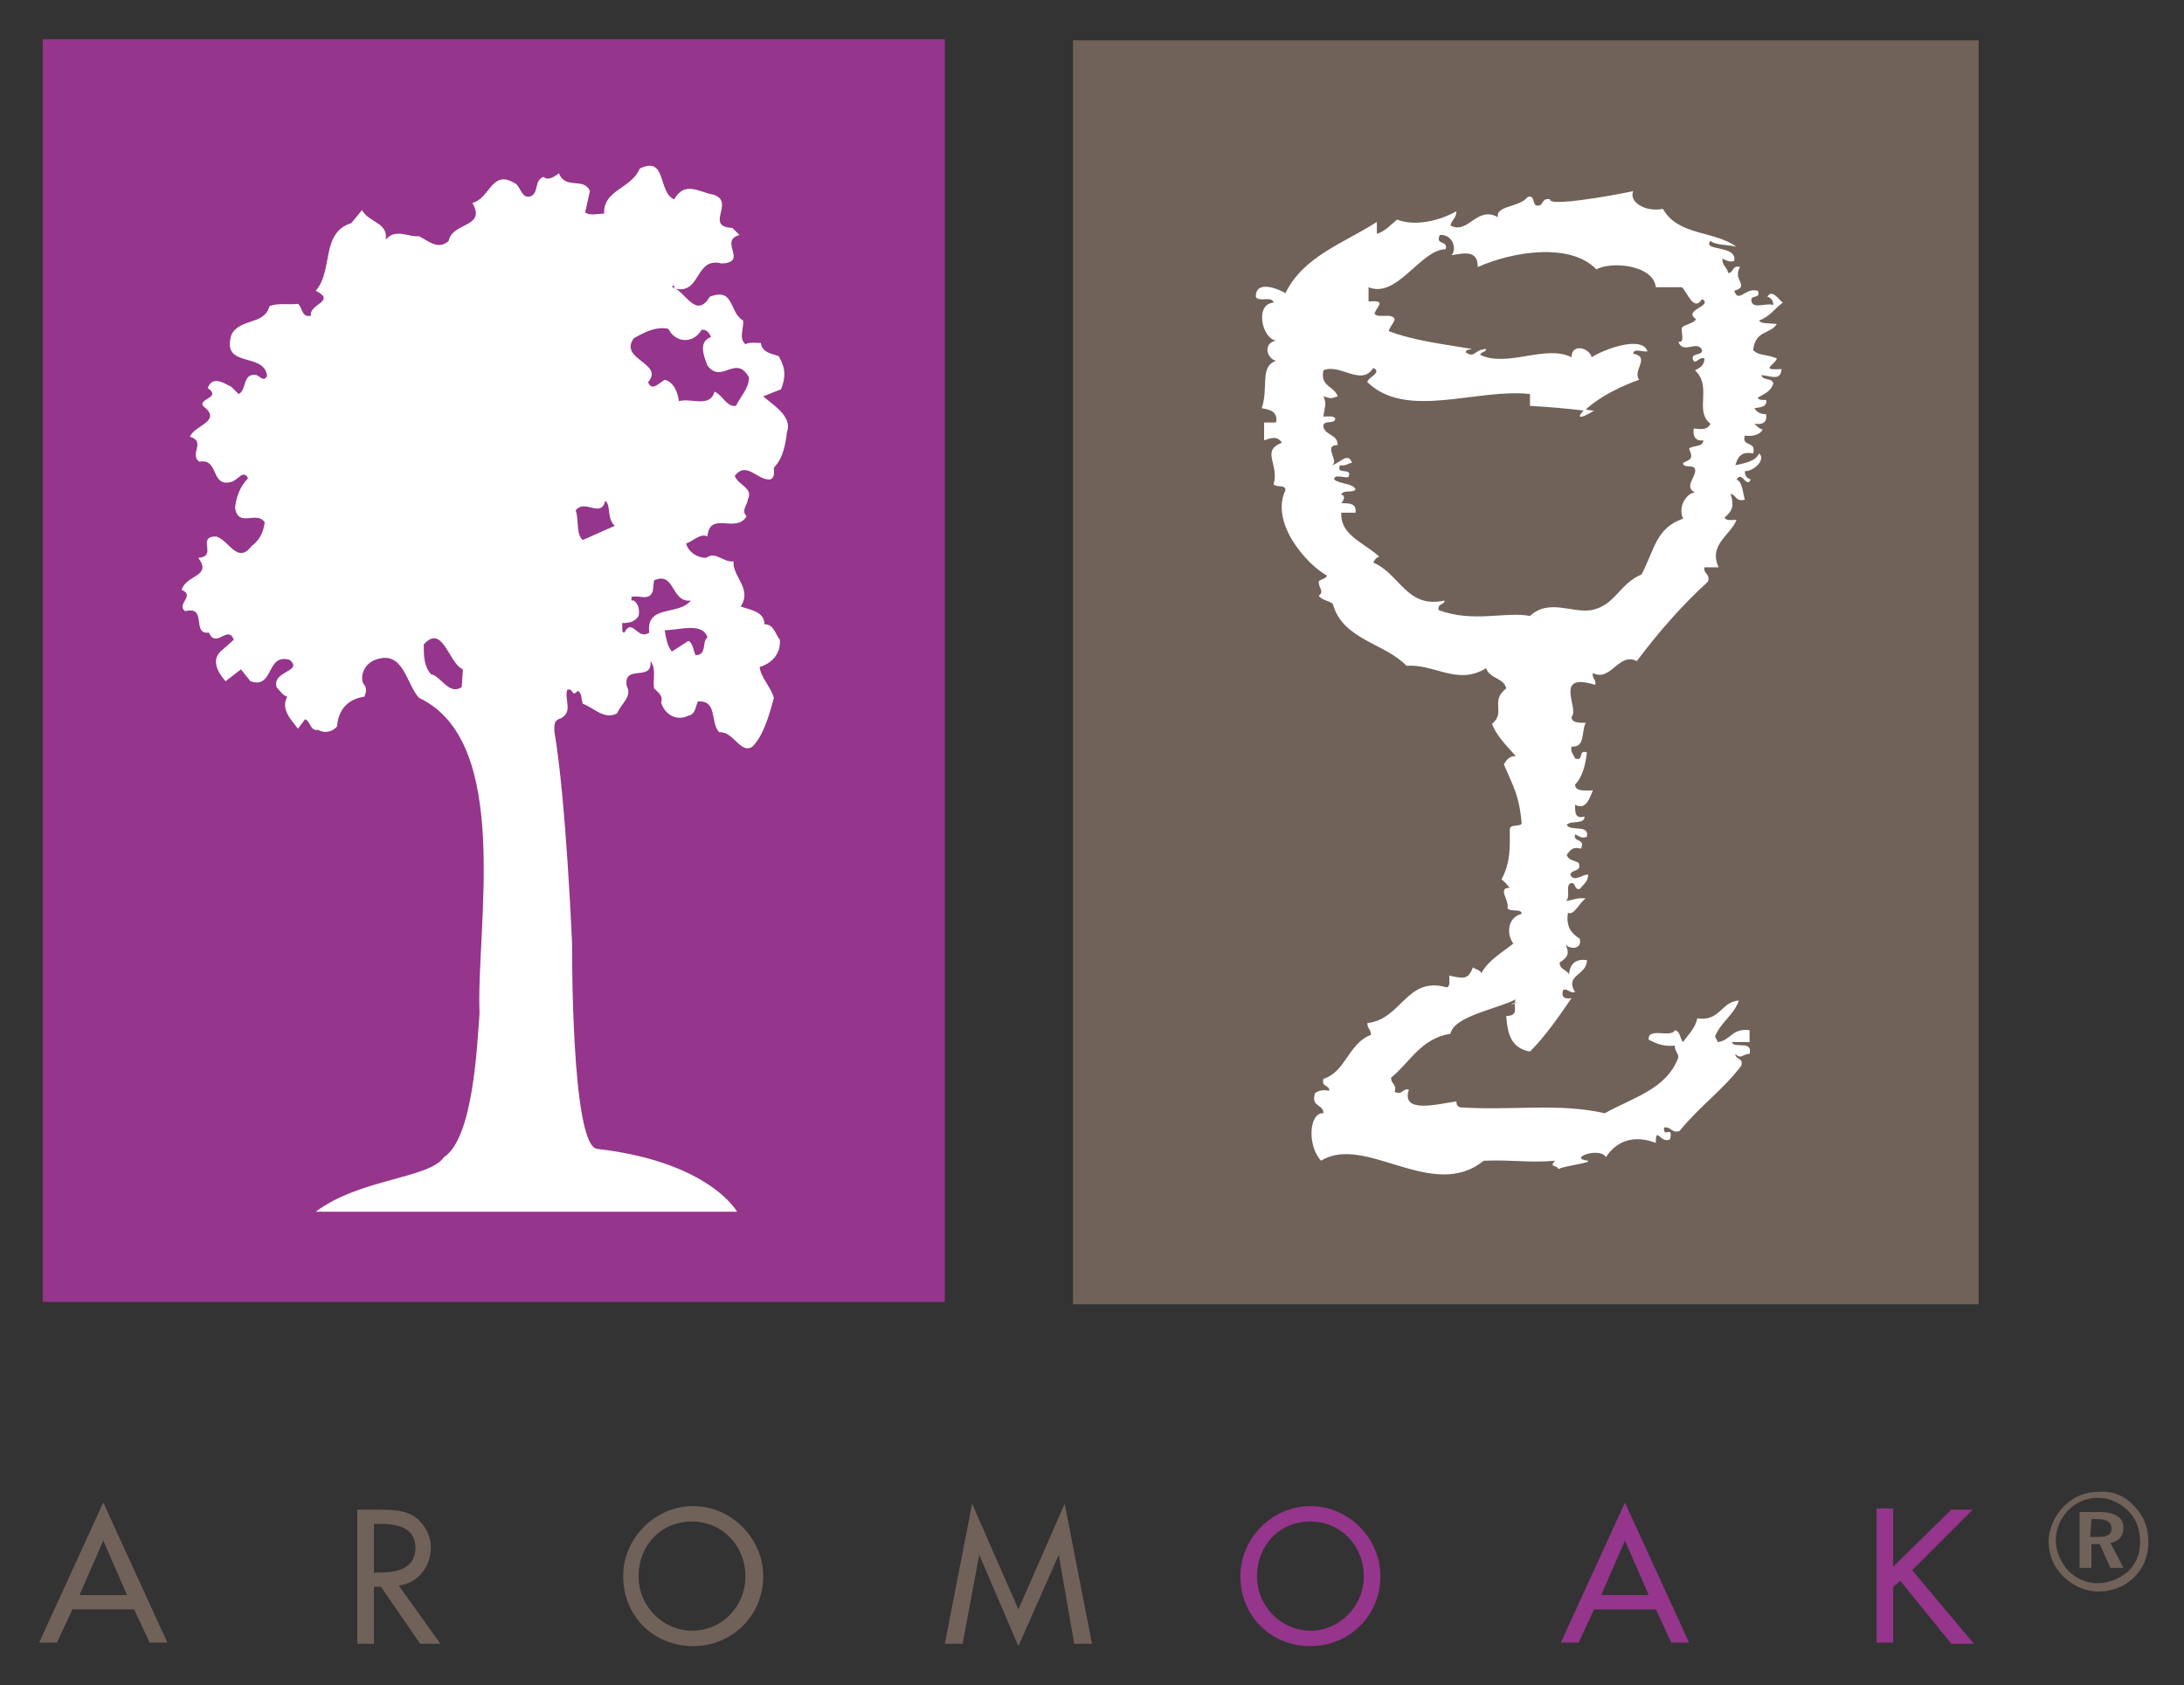 <?xml version="1.0" encoding="UTF-8"?> <svg xmlns="http://www.w3.org/2000/svg" xmlns:xlink="http://www.w3.org/1999/xlink" version="1.1" id="Calque_3" x="0px" y="0px" viewBox="0 0 184 142" style="enable-background:new 0 0 184 142;" xml:space="preserve"><rect x="0" y="0" width="184" height="142" fill="#333333" stroke="none"/> <style type="text/css"> .st0{fill:#FFFFFF;} .st1{fill:#95358C;} .st2{fill:#706259;} </style> <rect x="101.7" y="12" class="st0" width="60.9" height="93"></rect> <rect x="10.6" y="7.1" class="st0" width="62.8" height="99.1"></rect> <g> <g> <path class="st1" d="M56,53.1c0.1,0.6,0.2,1.3,0.6,1.8L58,54c0.4,0.2,0.4,0.8,0.6,1.2c1,0,0.5-1.1,1-1.5 C59.2,52.4,57.2,53.1,56,53.1z M35.7,54.3c0,0.9,0,1.8,0.6,2.5c0.9,0.2,1.5,1.8,2.6,1.1l0.1-1.5C37.8,55.9,37.3,52.5,35.7,54.3z M51,42.2c-0.4,1.5-1.7-0.2-2.5,0.8c0.3,0.8,0,2,0.6,2.5l2.7-1.2C51.1,43.7,51.5,42.6,51,42.2z M55.1,48.9L55,49.8 c-0.3,0.9-1.2,0.3-1.8,0.5v0.3h0.2c0.4,0.3,0.5,0.8,0.4,1.3c-0.3,0.5-0.8,0.6-1.4,0.6c0.1,0.3-0.1,0.8,0.2,0.8 c0.7-1.3,1.1,0.7,2.1,0c-0.3-2.4,2.5-1.4,3.5-2.7C56.5,50.8,56.9,48.1,55.1,48.9z M59.6,30.8c-0.3-0.8-0.8-2,0.3-2.4 c-0.1-0.3-0.4-0.7-0.8-0.6c-0.7,1.2-2.2,1.1-2.8-0.1c-1.1-0.2-2,0.3-2.9,0.8c-1.3,1.8,2.6,2.1,1.2,3.7c0.3,0.8,0.9,0.1,1.4-0.2 c0.8,0.2,1.1,1.1,1.2,1.8c1-0.3,2.6,0.6,3-0.8c0.7,0.3,1,1.3,1.8,1.2c0.4-0.8,1.1-1.5,1.1-2.4C62,29.8,60.8,32.4,59.6,30.8z M3.6,3.3v106.4h76V3.3H3.6z M66.3,36.4c-0.1,0.9-0.3,2.2-1.1,3c0,0.4,0.1,0.8-0.3,1c-1.1,0.1-2-1.6-3-0.3c0.3,0.8,1.6,1,1.1,2 c0,0.4-0.6,0.9-0.1,1.4C62,45,59.8,43,59.6,45.2c-0.6-0.3-1.2,0.4-1.8,0.6c0.2,0.7,0.9,1.2,1.7,1.2c0.8-0.6,1.4,0.4,2.3,0.3 c-0.1,1.3,1.6,2.3,0.6,3.8c0.8,0.3,2,0.4,2,1.5c0.8,0,0.9,0.8,1.3,1.3c0.1,1.2-0.7,2-1.7,2.3c0.1,0.9,0.9,1.6,1.2,2.6 c-0.4,1.5-0.9,3.2-1.8,4.1c-1,0.7-1.6-1.3-2.8-1.2c-0.8-0.8-0.1-2.7-1.8-2.6c-0.2,0.4-0.2,1.1-0.8,1.2c-1,0.5-2-0.1-2.3-1.1 c0.2-0.6-0.3-0.9-0.6-1.2c-0.1-0.8,0.2-1.7-0.3-2.3c0.2,1.8-2.3,0.2-2,2.1c0.5,0.9-0.5,1.5-0.8,2.3c-1.1,0.6-2-0.5-2.9-0.8 c-0.2-0.6,0-0.7-0.4-1.1c-0.6,0.6-0.3-0.2-0.9-0.1c-0.3,0.8,0.5,1.8-0.5,2.4c-0.6,0.2-0.6,0.4-0.6,1.1c1,5.8,1.5,18,1.5,18 s-0.1,16.9,2.1,17.2c9.5,1.1,11.8,5.3,11.8,5.3H26.6c3.7-2.8,9.6-2.8,10.8-4.6c2.5-1.6,2.8-9.6,3-12.1c-0.3-7.2,2.8-22.9-5.1-26.6 c-1.1-1.2-1.3-4.1-3.7-3.2c-0.8,0.3-1.3,1.2-1,2c0.3,0.3,0.3,0.6,0.1,1.1c-1.4,0.2-2.2,1.1-2.3,2.5c-0.4,0.5-1.1,0.6-1.6,0.3 c-0.7,0.1-0.6-0.7-1.1-0.9l-0.6,0.8c-0.5-0.7-1.5-1.6-0.9-2.7c-0.4-0.1-0.6-0.5-0.9-0.8c-0.4-1.4,2.3-1.3,1.1-2.3 c-2-0.6-1.3,2.5-3.3,1.8l-0.8-1l-1.3,1c-0.7-0.8-1.3-1.9-0.2-2.7l0.9-0.8c-0.5-1.3-1.5,0.8-2.1-0.6c-1.5,0.2-0.1-2.3-2-1.8 c-0.8-0.6,0.9-1.3-0.3-1.8c0.4-1.3,2.6-1.1,1.4-2.7c1.7-0.1-0.2-1.8,1.5-1.8c1.1,0.3,1.8,2.4,3,0.8c0.7-0.5,1-1.2,1.1-2 c-0.7-1-2.2,0.5-2.5-1.2c0.1-0.9,0.4-1.8,1.1-2.5c-0.4-0.8-0.9,0.2-1.4,0.3c-1.8,0.5-1-2-2.7-1.7c-0.9-0.6,0.6-1.7-0.8-2.1 c0.4-1,2.8-1.3,1.1-2.6c-0.4-0.6,1.6-0.7,0.4-1.5c0.4-1.1,1.4-0.4,2-0.1l0.6,0.6c0.7-0.3,0.3-1.8,1.5-1.6c0.3,0.1,0.6,0.6,0.9,0.1 c-0.2-2.1-3.9-0.6-3-3.5c0.7-1.4,2.8-0.8,3.2-2.4c0.7-0.3,1.6-0.1,2.4-0.2c0.4,0.3,0.3,1.2,1.1,1c-0.2-1,2.2-1.2,0.4-2.1 c1.5-1.7,0.4-4.9,3-5.7l0.9-1.1c0.6,1.1,2.2,1,2,2.5c0.8-1,1.9-0.2,2.8-0.3c0.8,0.4,1.6,1.2,2.5,0.4c0.3-1.6,3.2-1.1,2-3.2 c1.5-0.4,1.6-2.8,3.5-1.7c0.6,0.2,0.6,1.5,1.5,1.1c0.6-0.4,0.2-1.3,1-1.6c0.4,0.4,1-0.1,1.3-0.3c0.5,1.4,2.1,0.3,2.6,1.5l-0.4,1.8 c0.4,0.3,1.1,0.1,1.6,0.1c-0.1-2,2.3-2.1,3-3.8c2.3-1.1,1.5,2,2.9,2.6c0.9-1.6,2.1-0.6,3.3-0.4c1.9,0.6-0.8,2.7,1.6,2.8l0.6,0.6 c-1.8,0.5,0.8,2.3-1.5,2.4c-2.3-0.6-1.7,2.7-4,2.1V24l-0.2,0.2c1.1,0.2,2,2.8,3.2,0.8c2.1-0.8,1.6,1.3,2.8,2 c0.1,0.6-0.4,1.5,0.2,2c0.4-0.2,0.9-0.1,1.3-0.1c0.1,0.8,0.9,0.9,1.5,1.1c0.6,1,0.6,1.8,0.2,2.8l-1.5,0.6 C65.1,34.1,66.8,35.1,66.3,36.4z"></path> </g> </g> <g> <path class="st2" d="M6.1,135.6l-1.3,2.8H3.3l5.4-11.8l5.4,11.8h-1.5l-1.3-2.8H6.1z M8.7,129.8l-2,4.6h4L8.7,129.8z"></path> <path class="st2" d="M37.1,138.5h-1.7l-3.3-4.8h-0.6v4.8h-1.4v-11.3h1.7c1,0,2.1,0,3,0.5c0.9,0.6,1.5,1.6,1.5,2.7 c0,1.6-1.1,3-2.7,3.2L37.1,138.5z M31.5,132.5H32c1.4,0,3-0.3,3-2.1s-1.7-2-3.1-2h-0.4V132.5z"></path> <path class="st2" d="M64.3,132.8c0,3.4-2.7,5.9-5.9,5.9c-3.3,0-5.9-2.5-5.9-5.9c0-3.2,2.7-5.9,5.9-5.9 C61.6,126.9,64.3,129.6,64.3,132.8z M62.8,132.8c0-2.5-1.9-4.6-4.5-4.6c-2.7,0-4.5,2.1-4.5,4.6c0,2.6,2.1,4.6,4.5,4.6 C60.8,137.4,62.8,135.4,62.8,132.8z"></path> <path class="st2" d="M82.5,131L82.5,131l-1.4,7.5h-1.5l2.3-11.8l3.9,8.9l3.9-8.9l2.3,11.8h-1.5l-1.3-7.5l0,0l-3.4,7.7L82.5,131z"></path> <path class="st1" d="M116.3,132.8c0,3.4-2.7,5.9-5.9,5.9c-3.3,0-5.9-2.5-5.9-5.9c0-3.2,2.7-5.9,5.9-5.9 C113.6,126.9,116.3,129.6,116.3,132.8z M114.9,132.8c0-2.5-1.9-4.6-4.5-4.6c-2.7,0-4.5,2.1-4.5,4.6c0,2.6,2.1,4.6,4.5,4.6 C112.8,137.4,114.9,135.4,114.9,132.8z"></path> <path class="st1" d="M134.3,135.6l-1.3,2.8h-1.5l5.4-11.8l5.4,11.8h-1.5l-1.3-2.8H134.3z M136.9,129.8l-2,4.6h4L136.9,129.8z"></path> <path class="st1" d="M164.4,127.2h1.8l-5.1,5.1l5.2,6.2h-1.9l-4.3-5.3l-0.6,0.5v4.7h-1.4v-11.3h1.4v4.9L164.4,127.2z"></path> </g> <g> <path class="st2" d="M179.8,126.9c0.8,0.8,1.2,1.8,1.2,3s-0.4,2.2-1.2,3s-1.9,1.2-3,1.2s-2.2-0.5-3-1.3s-1.2-1.8-1.2-2.9 c0-1.1,0.5-2.2,1.3-3s1.8-1.2,2.9-1.2C177.9,125.6,179,126,179.8,126.9z M174.3,127.2c-0.7,0.7-1.1,1.6-1.1,2.6 c0,0.9,0.4,1.8,1,2.5c0.7,0.7,1.6,1.1,2.5,1.1c1,0,1.9-0.4,2.6-1c0.7-0.7,1-1.5,1-2.5s-0.3-1.9-1-2.6c-0.7-0.7-1.6-1.1-2.6-1.1 C175.8,126.2,174.9,126.6,174.3,127.2z M176.9,127.4c1.3,0,2,0.5,2,1.3c0,0.7-0.4,1.2-1.1,1.3l1.1,2.1h-1.1l-0.9-2h-0.7v2h-1v-4.7 L176.9,127.4L176.9,127.4z M176.1,129.5h0.7c0.7,0,1.1-0.2,1.1-0.7s-0.4-0.8-1.1-0.8h-0.6L176.1,129.5L176.1,129.5z"></path> </g> <rect x="90.4" y="3.4" class="st2" width="76.3" height="106.5"></rect> <g> <g> <path class="st0" d="M134.3,34.6c-0.3,0-0.6-0.1-0.8-0.1C132.8,35.2,133,35.4,134.3,34.6z M149.7,30.2c-1-0.4-1.5-0.2-2-0.7 c0.2-1.7,1.4-1.3,2-2.2c-0.9-0.1-1.3,0-1.5-0.3c0.9-0.3,1.3-1,2-1.5c-0.3-0.2-0.9-1.2-1.3-0.5c0.3,0.1,0.5,0.3,0.5,0.7 c-0.5-0.2-1.6,0.3-1.8-0.2c-0.3-0.8,0.8-0.2,0.5-1c-1.1-0.3-1.6,1.1-2,0c1.4-0.4-0.2-0.9,0.5-2c-0.7-0.2-0.5,0.5-1,0.5 c-0.1-0.5-0.5-0.6-0.5-1.2c0.3,0.1,0.5,0.3,1,0.2c0.3-1.4-2.7-0.8-2-1.7c0.5,0.4,1.6,0.3,2.2,0.5c-1.9-1.4-4.9-0.9-6.2-3.2 c-1.5,0.3-2.9-0.6-2.5-1.5c-2.3,0.5-7.2,1.3-7,0.7c-0.8-0.2-0.5,0.7-1.2,0.5c-0.3-0.2-0.1-0.9-0.7-0.7c-0.7,0.9-2.7,0.7-2.5,1.7 c-1.8-1-2.5,1.5-4,0.7c0.1-0.5,0.5-0.6,0.5-1.2c-1.4,0.8-3.5,1.3-5,0.7c-0.5,0.4-1,1-1.7,1.2v-1c-2.8,1.8-6.2,2.9-7.7,6 c-0.5-0.3-2.5-1.2-2.5,0.3c0.2,0.5,1.4-0.1,1.5,0.5c-1.6,0.1-1,3,0.2,3.2c-1.1,0.2-0.8,1.5,0,1.7c-1.4,0.5-0.6,2.2-1.2,4 c0.7,0.1,1.4,0.3,1.2,1.2h-1v1.5c0.6-0.2,1.1-0.4,1.5,0.2c-1.8,0.7-0.2,1.8-0.7,3.5c0.2,0.3,1,0,1,0.5c-1.3,2.7,1.7,6.2,3.5,7.2 c-0.1,0.3-0.6,0.3-0.7,0.5c0,0.6,0.5,0.8,0,1.2c0.3,0.4,0.9,0.4,1.2,0.7c0.8,3,4.4,3.3,6.2,5.2c2.3-0.2,4.3,1.7,6.7,0.2 c0.3,0.9,1.5,0.8,1.7,1.7c-1.4,1.1,0,2-1.2,3c0.4,1,1.1,1.7,2,2.7c-0.6,0-0.8,0.4-1,0.7c0.8,1.9,1.3,2.6,1.5,5c-0.2,0.3-1,0-1,0.5 c0,1.4,0.1,2.7-0.7,4.2c0.3,0.2,0.5,0.5,0.7,0.7c-1.1,0,0,1.1-0.2,1.7c0.2,0.4,1.2,0,1.2,0.5c-1.2,0.3-1.3,1.7-0.7,2.5 c-1,0.8-2.1,1.4-2.7,2.5c-0.1-0.3-0.5-0.3-0.7-0.5c-0.4,1-0.7,1-2,0.7c0,0.4,0.1,0.9-0.2,1c-3.4-1-3.8,2.7-6.7,3 c0,0.5,0.3,0.5,0.3,1c-1.9,0.7-2.1,3.1-4,3.7c-0.2,0.7,0.5,0.5,0.5,1c-0.6-0.1-0.9,0-1.2,0.2c-0.4,1.2,0.7,0.9,0.7,1.7 c-1.2-0.1-1.4,2.7-0.2,4c3.7-2.3,9.4,3.5,13.7,0c2.5-0.1,3.8,0.2,6,0c-0.5,0.6,0.1,0.3,0.3,0.7c0.6-0.3,2.7-0.5,2.5-0.7 c-1.8-0.2,1-1.2,1.5-0.3c0.9-1.4,2.4-1.9,4.2-1.2c0-1.5,0.4,0.1,1.2-0.3c0.3-1.3-0.6,0-0.5-1c0.6-0.1,0.6,0.5,1.3,0.3 c1.6-2,3.7-3.5,5.2-5.5c0.2-0.7-0.5-0.5-0.5-1c0.5,0.5,0.6,0,1.2,0c0.3-1.2-1.3-0.4-1.5-1h1.5v-1c-1.5-0.2-1.6,0.9-2.7,1 c0-0.2-0.2-0.3-0.2-0.5c0.5-1.2,1.6-1.8,2-3c-1.5,0.1-1.6,1.8-3.5,1.5c-0.2,0.9-0.8,1.4-1.2,2c-0.3-0.3-0.2-0.9-0.7-1 c-0.3,0.7-2.3-0.3-2.2,0.8c0.6,0.3,1.2,0.6,2.2,0.5c0,0.5,0.3,0.6,0.3,1c-1,2.7-3.9,3.4-6.2,4.7c-3.9-0.9-7.8-0.2-12.2-0.5 c-0.2-0.1-0.3-0.2-0.3-0.5c-1.5,0.2-4.7,1.1-4-1c-0.6-0.1-0.5,0.5-1.2,0.2c0.2-0.7-0.3-0.6-0.3-1.2c1.6-1.3,2.5-3.3,5-3.7 c0.3-1.5,4-2.1,5.5-2.9c-0.3,0.5,0.4,1.4-0.8,1.4c0.1,1.3,0.3,2.7,2,3c1.3-1.3,2.4-2.9,3.5-4.5c-0.6,0.1-0.9-0.1-0.7-0.7 c0.5-0.1,0.5,0.3,1,0.2c-0.9-1.5,1-1.4,1-2.7c-1.3-0.2-1.5,0.8-1.5,1.2c-0.2-0.4-0.8-0.4-0.8-1c0.6-0.4,0.9-0.7,0.5-1.5 c0.4,0.4,1.4,0.4,1.2-0.5c-0.6-0.4-1.2-0.9-1-2.2c0.5,0.3,1-0.9,1.5-1.2c-0.8-0.1-1.2,0.2-1.7,0.2c0.5-0.2-0.1-1.4,0.5-1.5 c0.4,0,0.2,0.6,0.7,0.5c0.3-0.4,0.7-0.6,0.7-1.2c-0.4-0.1-1.2,0.7-1.5,0c0.1-0.5,1-0.2,0.7-1c-0.3-0.2-0.9-0.2-1-0.7 c0.3-0.3,0.4-0.7,1.2-0.5c0.4-0.9-0.7-0.5-0.5-1.2c0.3,0.1,0.5,0.4,1,0.2c0.2-1.1-1.4-0.4-1.7-1c0.3-0.4,1.5,0,1.5-0.7 c-0.8,0.2-0.8-0.3-0.8-1c0.9,0.5,1.2-0.5,1.5-1.2c-0.7,0-1.5,0.1-1.5-0.5c0.7-0.7,0.9-1.9,1-2.7c-0.8-0.3-0.2,0.8-1,0.5 c-0.1-0.3-0.4-0.5-0.3-1c1.2,0.1,0.8-1.3,1.2-2c-0.6,0-1.2,0-1.2-0.5c0.7-0.7-1.6-3.8,2-2.7c0.1-0.5-0.3-0.5-0.2-1 c1.5,0.8,2.2-1.8,3.7-1c1.8-2.4,3.8-4.7,6-6.7c0.2-0.7-0.4-0.6-0.3-1.2h1.2c-0.9-1.9,1-2.7,1.5-4c-0.4,0-0.9,0.1-1-0.2 c0.7-0.6,0.8-1,0.5-2c0.5,0.1,0.4,0.7,1.2,0.5c-0.2-0.7-0.2-1.5-0.7-1.7c0.5-0.8,0.8,0.8,1.2,0c-0.3-0.1-0.5-0.3-0.5-0.7 c0.8,0,1.8-1,1.2-1.5c-0.3,0.7-1.2,0.8-2,1c0.2-0.6,0.4-1.2,1.5-1c0.3-1.1-1-0.5-0.7-1.5c0.7,0.1,1.3-0.1,1.5-0.5 c-0.3-0.1-0.5-0.3-0.7-0.5c0.7,0.1,1.1-0.1,1-0.8c-0.5,0-0.8-0.2-1-0.5c0.5-0.1,1.1-0.1,1-0.7c-0.3,0-0.7,0-0.7-0.2 c0.5-0.3,1.1-0.5,1.3-1.2c-0.1-0.5-0.9-0.2-1-0.7c0.9,0.1,1.6,0.5,1.7-0.5C148.2,31.2,149.5,30.8,149.7,30.2z M127.3,84.7 c0.1-0.1,0.2-0.2,0.5-0.3C127.7,84.5,127.5,84.6,127.3,84.7z M142.7,36.1c-0.1,0.6,0.1,1.1,0.8,1c0,0.6-0.9,0.4-1.2,0.7 c0.4,0.9,0.1,0.9-0.5,1.2c0,0.5,0.8,0.1,1,0.5c0.2,0.6-1,1.5,0,2c-0.6,0-1.5,1.1-1,2.2c-2.3,0.8-2.4,2.6-3.5,4.7 c-1.9,0.8-2.2,2.6-4.2,3c-1.6,0.3-3.6-1-5.2,0.5c-2-0.4-4.8,0.6-7.7-0.5c-0.1-0.6,0.5-0.4,0.5-0.8c-3.2,0.7-3.7-2.2-6-3.2 c0.1-0.2,0.2-0.4,0.5-0.5c-1.3-1.2-3.3-1.8-3.2-3.7h1.2c0.1-0.8-0.5-0.8-1.2-0.8c0.2-0.2,0.4-0.7,0-0.7c0.1-0.5,1.1-0.1,1.2-0.5 c-0.3-0.5-1.3-0.4-1.8-0.8c0-0.5,0.9-0.1,1.2-0.2c0.4-0.9-1.1-0.1-0.7-1c0.5,0.1,0.7-0.2,1-0.2c-0.3-1-1.1,0.1-1.7,0.2 c0.7-0.3-0.8-1.7,0.5-1.7c0-0.9-1-0.8-1.2-1.5c-0.1-0.7,0.9-0.2,1-0.7c-0.1-0.3-0.6-0.2-1-0.2c0.1-0.9,0.3-1,0-1.7 c0.8,0.2,0.5,0.2,1.2,0c-0.3-0.9-1.5-0.8-1.2-2.2c1.4-0.6,3.2,1.4,4.2-0.2c0.8,0.4-0.5,0.8-0.5,1.2c3.3,3.2,9.2,0.5,13.7,1v1 c1.8,0.1,2.9,0.2,4.6,0.4c0.7-0.7,2.3-1.8,4.6-2.6c-0.6-0.8,1-1.9-0.5-2.2c0-0.5,0.9-0.1,1.2-0.2c-0.5-1.4-3.8-0.1-4.7,0.5 c-0.2-0.8-1.7-1.2-1.7,0c-2.2-1.1-5.4,0.9-7.7-0.2c0.1-0.3,0.5-0.2,0.5-0.5c-1.1,0.1-0.9,0.8-1.7,0.3c0-0.3,0.3-0.2,0.5-0.3 c-2.4-0.4-4.9-0.7-7-1.5c0.1-0.4,0.4-0.6,0.5-1c-0.2-0.6-1.5,0-1.7-0.5c0.3-0.7,1-1.1-0.5-1v-1.2c2.4,1,4.4-3.2,6.5-3.2 c0.2-0.8-0.9-0.3-0.5-1.2c1-0.1,1.5,1.1,1,1.7c1.2-0.2,2.2-0.4,2.2,1c2.9-1.3,7.8-2.1,10,0.2c1.2-0.7,4.8-0.4,5,1.5h2.2 c0.5,0.5,1,2.1,1.7,1c1,0.6-1.7,0.9-0.5,1.7c-0.3,0.4-0.9,0.4-1.2,0.7c-0.1,0.4,0.3,1.3-0.3,1.2c0.4,1.1,1.6-0.2,2,0.7 c0,0.5-0.8,0.2-0.8,0.7c0.2,0.7,0.5-0.2,1,0c0,0.6-0.4,0.8-0.8,1c1.5,1.4-0.1,3.4,1.3,4.5C143.9,36.2,143.4,36.2,142.7,36.1z"></path> </g> </g> </svg> 